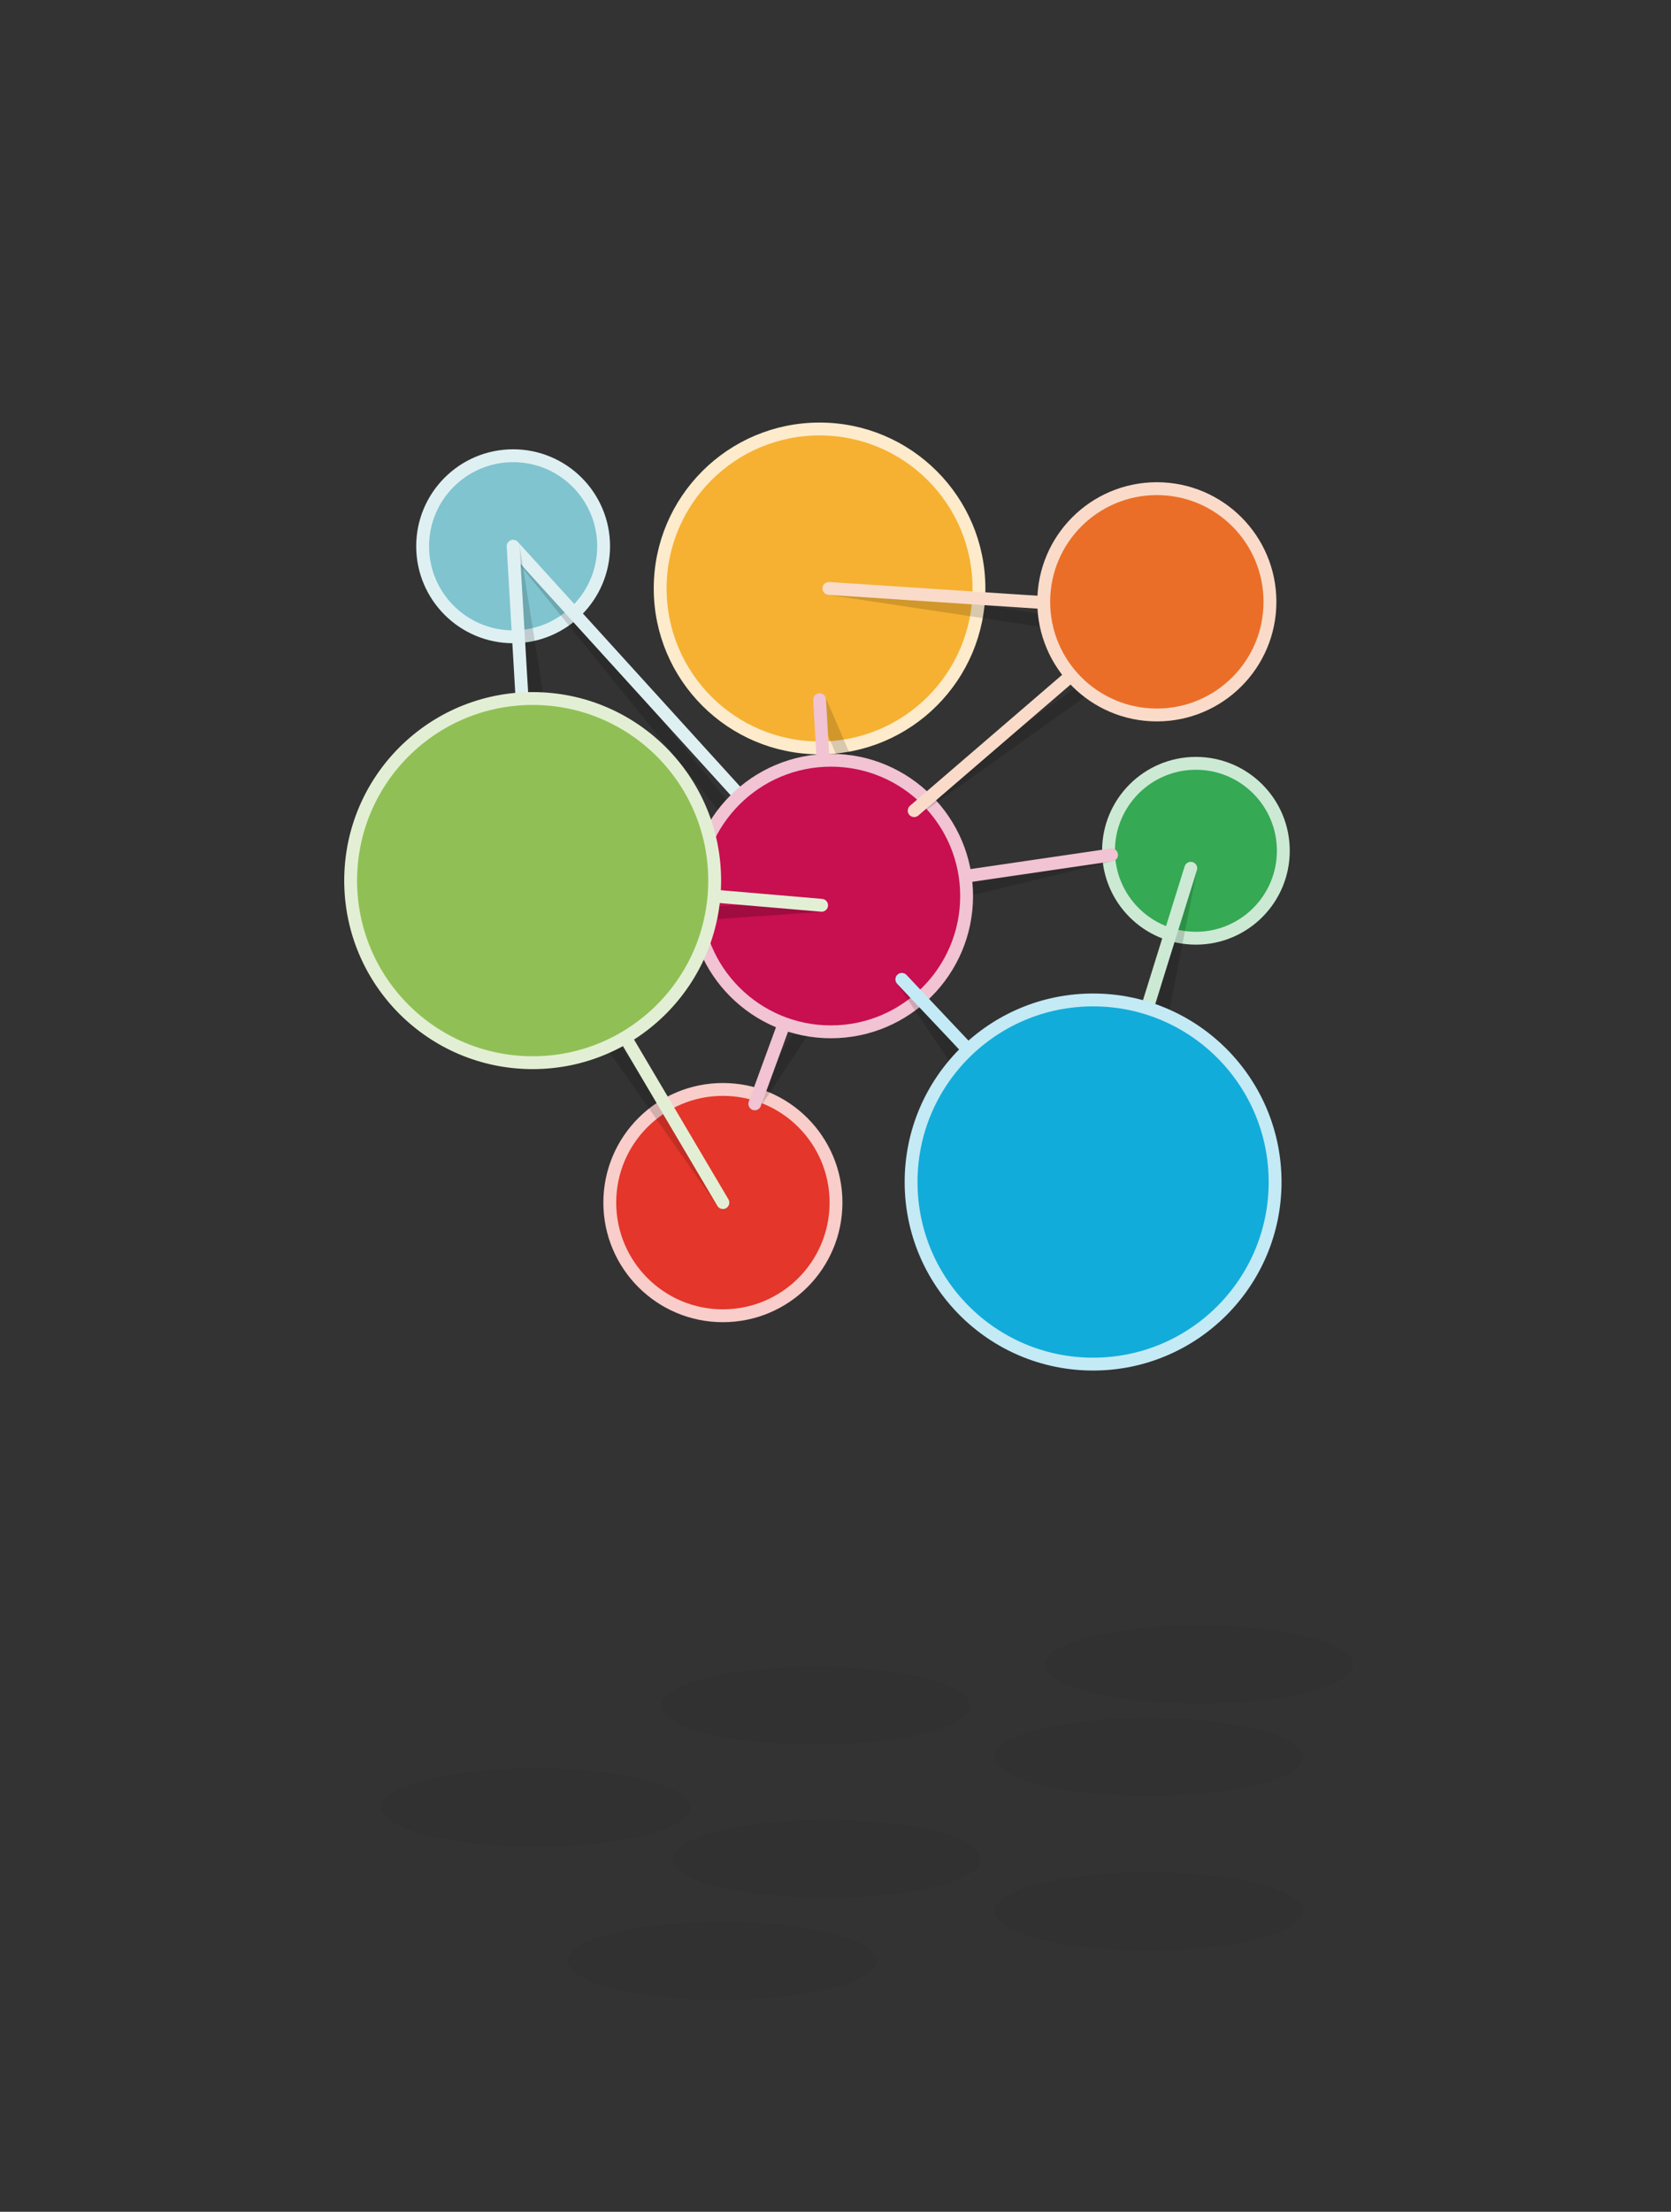 <?xml version="1.0" encoding="utf-8"?>
<!-- Generator: Adobe Illustrator 27.7.0, SVG Export Plug-In . SVG Version: 6.00 Build 0)  -->
<svg version="1.1" id="Layer_1" xmlns="http://www.w3.org/2000/svg" xmlns:xlink="http://www.w3.org/1999/xlink" x="0px" y="0px"
	 viewBox="0 0 162.5 215" style="enable-background:new 0 0 162.5 215;" xml:space="preserve">
<rect x="0" y="0" width="162.5" height="215" fill="#333333" stroke="none"/>
<style type="text/css">
	.st0{fill:#80C4CF;stroke:#DFF0F3;stroke-width:1.25;stroke-linecap:round;stroke-linejoin:round;}
	
		.st1{opacity:0.15;fill:none;stroke:#000000;stroke-width:1.25;stroke-linecap:round;stroke-linejoin:round;enable-background:new    ;}
	.st2{fill:none;stroke:#DFF0F3;stroke-width:1.25;stroke-linecap:round;stroke-linejoin:round;}
	.st3{fill:#F6B132;stroke:#FDEBCC;stroke-width:1.25;stroke-linecap:round;stroke-linejoin:round;}
	.st4{fill:none;stroke:#F1C3D3;stroke-width:1.25;stroke-linecap:round;stroke-linejoin:round;}
	.st5{fill:#35A954;stroke:#CCE9D4;stroke-width:1.25;stroke-linecap:round;stroke-linejoin:round;}
	.st6{fill:#E4362A;stroke:#F8CDCA;stroke-width:1.25;stroke-linecap:round;stroke-linejoin:round;}
	.st7{fill:#C80F50;stroke:#F1C3D3;stroke-width:1.25;stroke-miterlimit:10;}
	
		.st8{opacity:0.2;fill:none;stroke:#000000;stroke-width:1.25;stroke-linecap:round;stroke-linejoin:round;enable-background:new    ;}
	.st9{fill:none;stroke:#E3EFD4;stroke-width:1.25;stroke-linecap:round;stroke-linejoin:round;}
	.st10{fill:none;stroke:#C4EAF6;stroke-width:1.25;stroke-linecap:round;stroke-linejoin:round;}
	.st11{fill:none;stroke:#FADBC9;stroke-width:1.25;stroke-linecap:round;stroke-linejoin:round;}
	.st12{fill:#EB6E28;stroke:#FADBC9;stroke-width:1.25;stroke-linecap:round;stroke-linejoin:round;}
	.st13{fill:none;stroke:#CCE9D4;stroke-width:1.25;stroke-linecap:round;stroke-linejoin:round;}
	.st14{fill:#12ACDA;stroke:#C4EAF6;stroke-width:1.25;stroke-linecap:round;stroke-linejoin:round;}
	.st15{fill:#90C055;stroke:#E3EFD4;stroke-width:1.25;stroke-linecap:round;stroke-linejoin:round;}
	.st16{opacity:5.000000e-02;}
</style>
<g>
	<g id="Layer_5">
		<circle class="st0" cx="49.9" cy="53.1" r="8.8"/>
		<line class="st1" x1="77.4" y1="87.1" x2="49.9" y2="53.1"/>
		<line class="st2" x1="80.8" y1="87.1" x2="49.9" y2="53.1"/>
		<circle class="st3" cx="79.7" cy="57.2" r="15.5"/>
		<line class="st1" x1="87.9" y1="87.1" x2="79.7" y2="68"/>
		<line class="st4" x1="80.8" y1="87.1" x2="79.7" y2="68"/>
		<circle class="st5" cx="116.3" cy="82.7" r="8.5"/>
		<line class="st1" x1="80.8" y1="89.7" x2="108.1" y2="83.1"/>
		<line class="st4" x1="80.8" y1="87.1" x2="108.1" y2="83.1"/>
		<circle class="st6" cx="70.3" cy="116.9" r="11"/>
		<line class="st1" x1="86.1" y1="88" x2="73.4" y2="107.3"/>
		<line class="st4" x1="80.8" y1="87.1" x2="73.4" y2="107.3"/>
		<circle class="st7" cx="80.8" cy="87.1" r="13.2"/>
		<line class="st8" x1="51.8" y1="90" x2="79.9" y2="88"/>
		<line class="st9" x1="51.8" y1="85.6" x2="79.9" y2="88"/>
		<line class="st1" x1="101" y1="114.9" x2="87.7" y2="95.2"/>
		<line class="st10" x1="106.3" y1="114.9" x2="87.7" y2="95.2"/>
		<line class="st1" x1="112.5" y1="62" x2="88.9" y2="78.8"/>
		<line class="st11" x1="112.5" y1="58.5" x2="88.9" y2="78.8"/>
		<line class="st1" x1="112.5" y1="62" x2="80.6" y2="57.2"/>
		<line class="st11" x1="112.5" y1="59.3" x2="80.6" y2="57.2"/>
		<circle class="st12" cx="112.5" cy="58.5" r="11"/>
		<line class="st1" x1="115.8" y1="84.4" x2="109.7" y2="115.4"/>
		<line class="st13" x1="115.8" y1="84.4" x2="106.3" y2="114.9"/>
		<circle class="st14" cx="106.3" cy="114.9" r="17.7"/>
		<line class="st1" x1="48.3" y1="85.6" x2="70.3" y2="116.9"/>
		<line class="st9" x1="51.8" y1="85.6" x2="70.3" y2="116.9"/>
		<line class="st1" x1="55.1" y1="85.6" x2="49.9" y2="53.1"/>
		<line class="st2" x1="51.8" y1="85.6" x2="49.9" y2="53.1"/>
		<circle class="st15" cx="51.8" cy="85.6" r="17.7"/>
		<ellipse class="st16" cx="80.4" cy="180.7" rx="15" ry="3.8"/>
		<ellipse class="st16" cx="111.7" cy="170.8" rx="15" ry="3.8"/>
		<ellipse class="st16" cx="79.3" cy="165.8" rx="15" ry="3.8"/>
		<ellipse class="st16" cx="70.2" cy="190.6" rx="15" ry="3.8"/>
		<ellipse class="st16" cx="116.6" cy="161.8" rx="15" ry="3.8"/>
		<ellipse class="st16" cx="52.1" cy="175.7" rx="15" ry="3.8"/>
		<ellipse class="st16" cx="111.7" cy="185.8" rx="15" ry="3.8"/>
	</g>
</g>
</svg>
